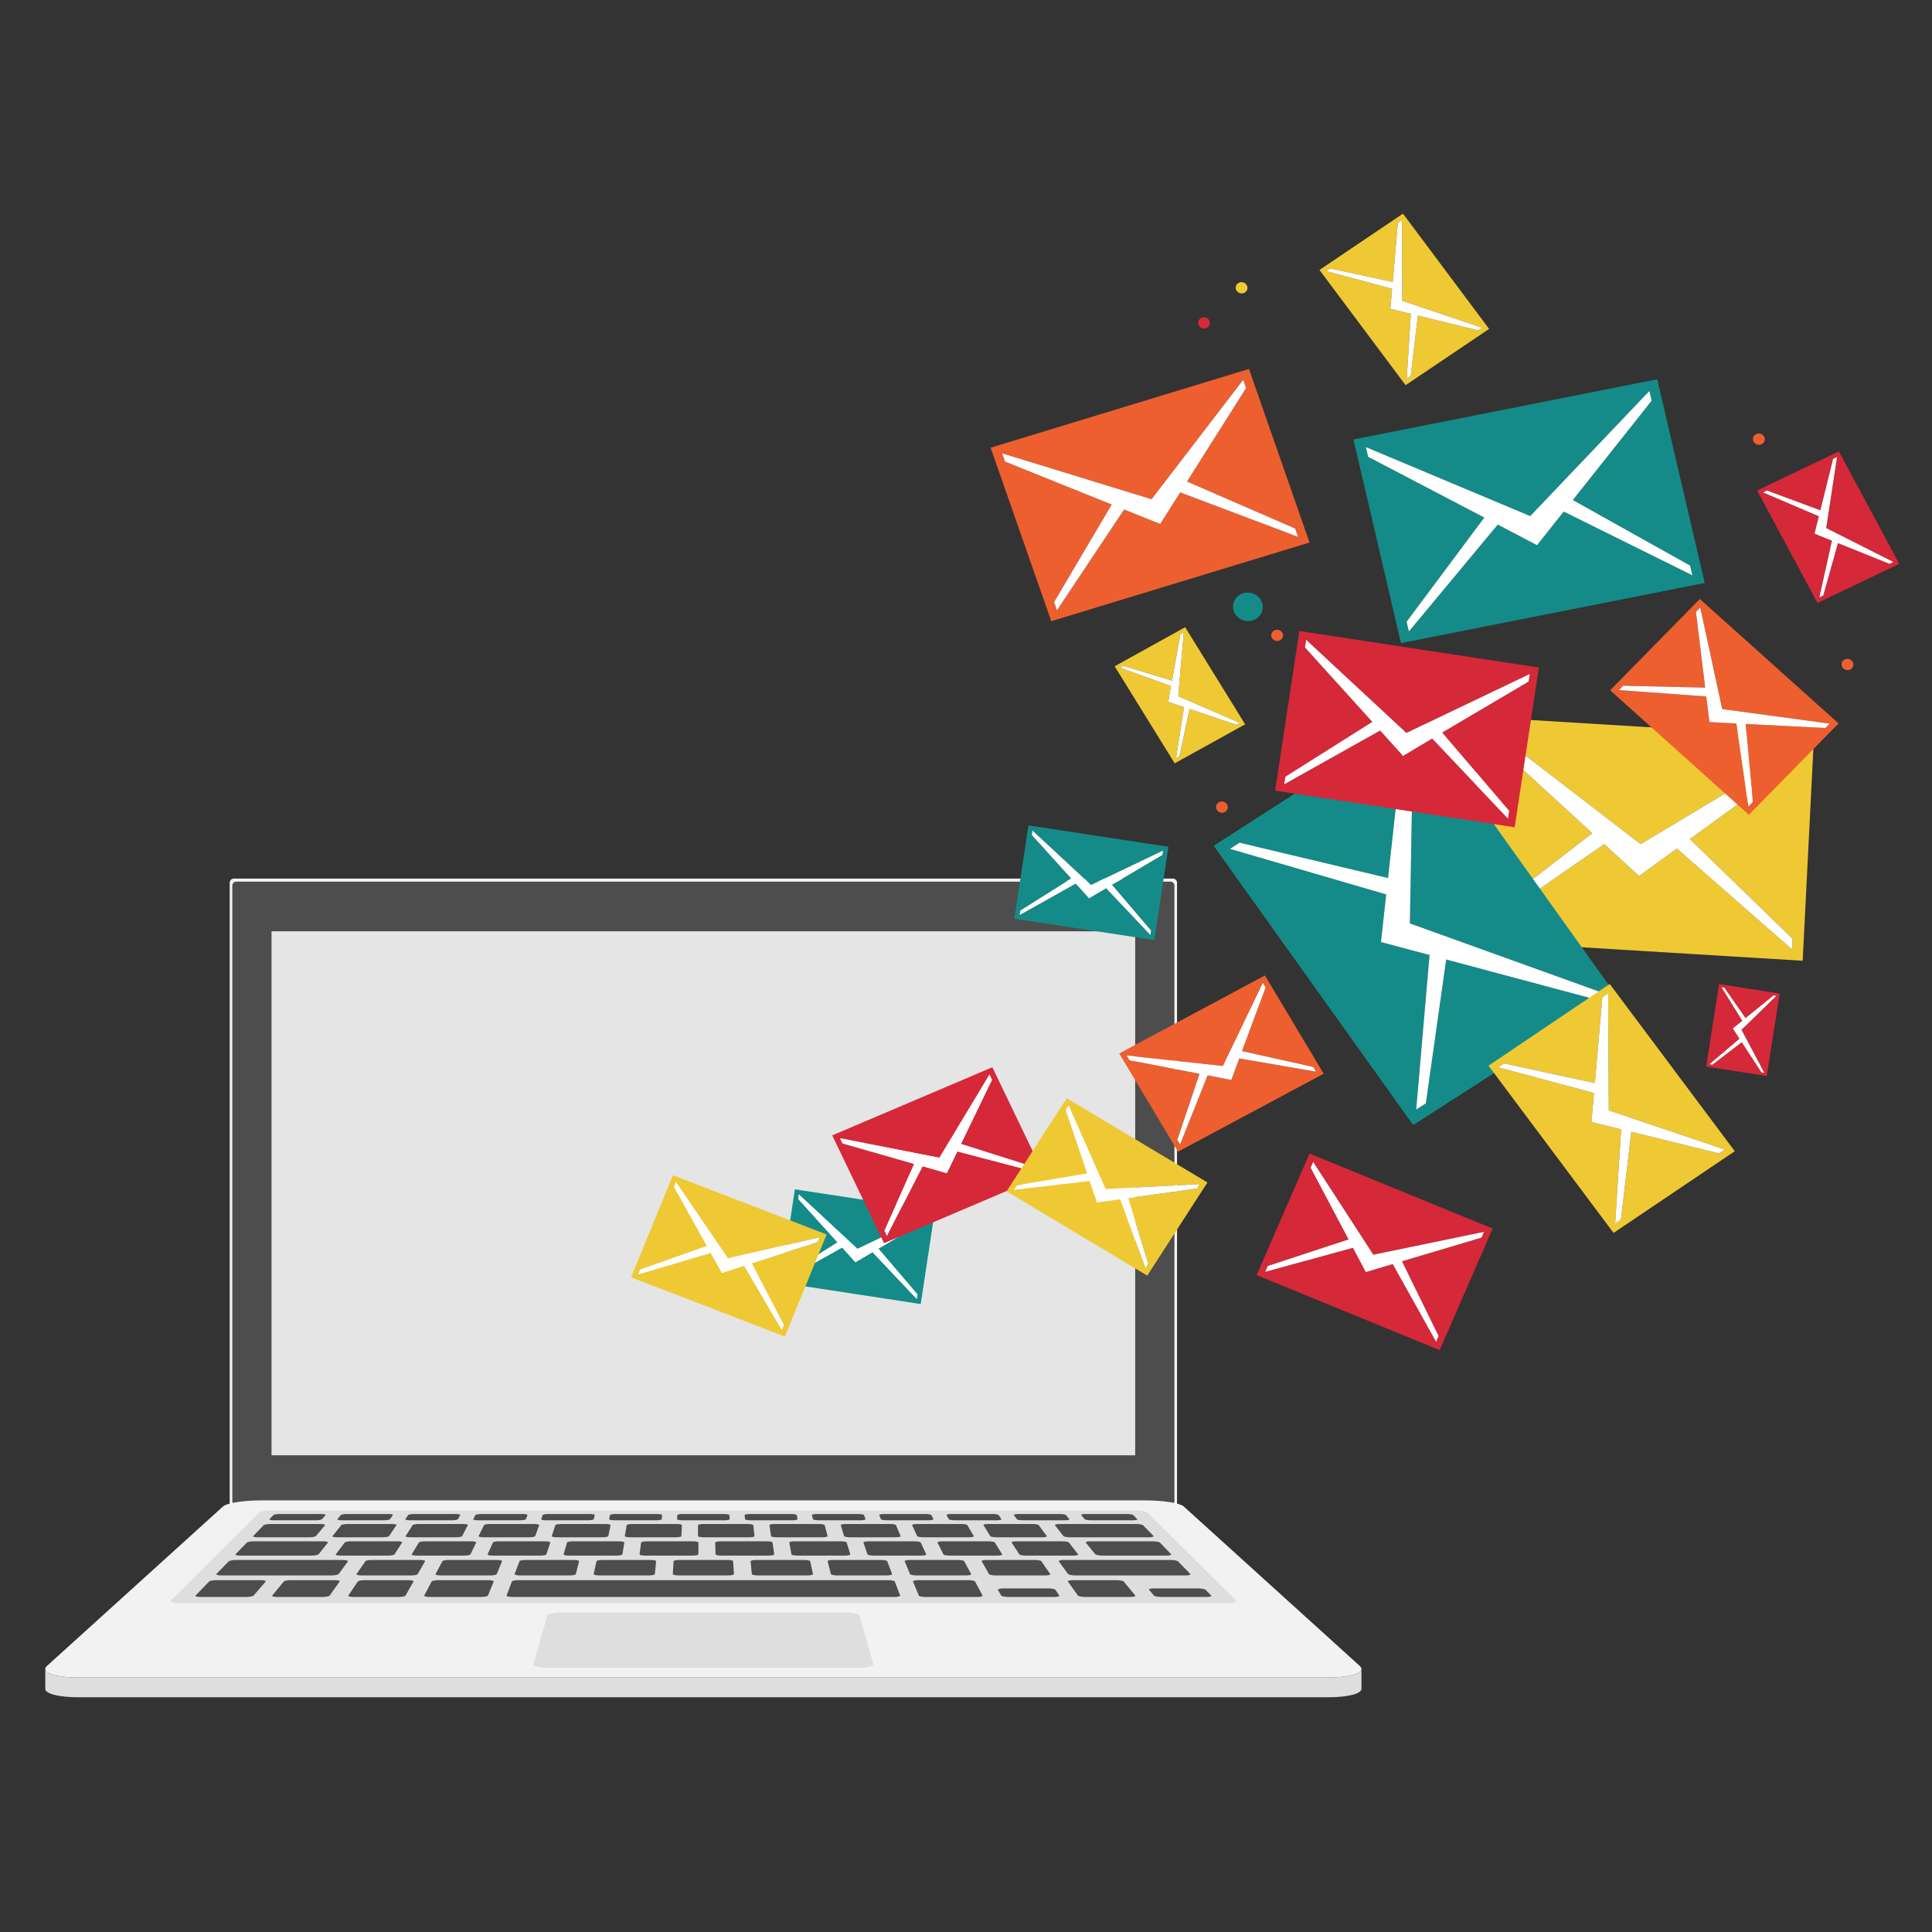 <svg xmlns="http://www.w3.org/2000/svg" xmlns:xlink="http://www.w3.org/1999/xlink" width="150" zoomAndPan="magnify" viewBox="0 0 112.5 112.5" height="150" preserveAspectRatio="xMidYMid meet" version="1.0"><rect x="0" y="0" width="112.5" height="112.5" fill="#333333" stroke="none"/><defs><clipPath id="9a5761bccc"><path d="M 2.324 87 L 80 87 L 80 98 L 2.324 98 Z M 2.324 87 " clip-rule="nonzero"/></clipPath><clipPath id="2c7e672335"><path d="M 2.324 97 L 80 97 L 80 98.949 L 2.324 98.949 Z M 2.324 97 " clip-rule="nonzero"/></clipPath><clipPath id="90fecfcb68"><path d="M 76 12.336 L 87 12.336 L 87 23 L 76 23 Z M 76 12.336 " clip-rule="nonzero"/></clipPath><clipPath id="0bea5b8505"><path d="M 77 12.336 L 87 12.336 L 87 23 L 77 23 Z M 77 12.336 " clip-rule="nonzero"/></clipPath><clipPath id="4870c173c6"><path d="M 102 26 L 110.594 26 L 110.594 36 L 102 36 Z M 102 26 " clip-rule="nonzero"/></clipPath><clipPath id="f7159a681c"><path d="M 102 26 L 110.594 26 L 110.594 35 L 102 35 Z M 102 26 " clip-rule="nonzero"/></clipPath></defs><path fill="#4482a6" d="M 13.762 91.73 C 13.34 91.73 12.793 91.762 11.992 91.844 C 12.371 91.906 13.059 91.922 14.215 91.922 C 14.816 91.922 15.543 91.918 16.418 91.914 C 15.074 91.898 14.77 91.73 13.762 91.73 " fill-opacity="1" fill-rule="nonzero"/><path fill="#4482a6" d="M 33.5 92.031 L 30.809 92.309 L 34.648 92.219 L 33.5 92.031 " fill-opacity="1" fill-rule="nonzero"/><path fill="#4482a6" d="M 36.168 89.805 C 35.797 89.824 35.742 89.855 35.91 89.891 L 36.168 89.805 M 35.91 89.891 L 35.465 90.039 L 38.953 90.043 C 37.52 90.031 36.25 89.957 35.91 89.891 M 38.953 90.043 C 39.09 90.043 39.227 90.043 39.367 90.043 C 39.461 90.043 39.555 90.043 39.652 90.043 L 38.953 90.043 " fill-opacity="1" fill-rule="nonzero"/><path fill="#4482a6" d="M 27.914 89.465 L 20.605 89.645 L 29.488 89.945 L 31.977 89.734 C 29.609 89.684 26.582 89.672 27.914 89.465 " fill-opacity="1" fill-rule="nonzero"/><path fill="#4482a6" d="M 16.137 90.633 L 13.09 90.816 C 13.262 90.812 13.484 90.812 13.742 90.812 C 14.102 90.812 14.531 90.812 14.996 90.816 C 15.461 90.816 15.961 90.82 16.461 90.82 C 17.879 90.82 19.301 90.805 19.93 90.727 L 16.137 90.633 M 13.09 90.816 C 12.844 90.82 12.699 90.828 12.691 90.84 L 13.09 90.816 " fill-opacity="1" fill-rule="nonzero"/><path fill="#f2f2f2" d="M 68.297 87.812 L 13.617 87.812 C 13.484 87.812 13.375 87.703 13.375 87.57 L 13.375 51.402 C 13.375 51.27 13.484 51.16 13.617 51.16 L 68.297 51.16 C 68.43 51.16 68.539 51.27 68.539 51.402 L 68.539 87.57 C 68.539 87.703 68.43 87.812 68.297 87.812 " fill-opacity="1" fill-rule="nonzero"/><path fill="#4d4d4d" d="M 13.527 87.406 L 13.527 51.566 C 13.527 51.441 13.629 51.34 13.75 51.34 L 68.164 51.34 C 68.285 51.34 68.387 51.441 68.387 51.566 L 68.387 87.406 C 68.387 87.531 68.285 87.633 68.164 87.633 L 13.75 87.633 C 13.629 87.633 13.527 87.531 13.527 87.406 " fill-opacity="1" fill-rule="nonzero"/><path fill="#e5e5e5" d="M 15.812 84.742 L 66.102 84.742 L 66.102 54.23 L 15.812 54.23 Z M 15.812 84.742 " fill-opacity="1" fill-rule="nonzero"/><g clip-path="url(#9a5761bccc)"><path fill="#f2f2f2" d="M 77.316 97.68 L 4.598 97.68 C 3.16 97.68 2.332 97.375 2.738 97.004 L 12.988 87.719 C 13.203 87.523 14.199 87.367 15.215 87.367 L 66.699 87.367 C 67.715 87.367 68.711 87.523 68.926 87.719 L 79.176 97.004 C 79.582 97.375 78.754 97.68 77.316 97.68 " fill-opacity="1" fill-rule="nonzero"/></g><g clip-path="url(#2c7e672335)"><path fill="#dedede" d="M 79.277 97.191 C 79.273 97.473 78.504 97.68 77.316 97.68 L 4.598 97.68 C 3.434 97.68 2.668 97.48 2.637 97.207 L 2.637 98.352 C 2.652 98.629 3.418 98.832 4.598 98.832 L 77.316 98.832 C 78.5 98.832 79.266 98.625 79.277 98.348 L 79.277 97.191 " fill-opacity="1" fill-rule="nonzero"/></g><path fill="#dedede" d="M 71.367 93.359 L 10.543 93.359 C 10.125 93.359 9.863 93.281 9.961 93.184 L 15.102 88.074 C 15.168 88.008 15.504 87.953 15.852 87.953 L 66.062 87.953 C 66.41 87.953 66.746 88.008 66.812 88.074 L 71.953 93.184 C 72.051 93.281 71.789 93.359 71.367 93.359 " fill-opacity="1" fill-rule="nonzero"/><path fill="#dedede" d="M 50.062 97.117 L 31.848 97.117 C 31.379 97.117 31.023 97.016 31.059 96.895 L 31.867 94.078 C 31.895 93.977 32.266 93.895 32.695 93.895 L 49.219 93.895 C 49.648 93.895 50.016 93.977 50.047 94.078 L 50.855 96.895 C 50.891 97.016 50.535 97.117 50.062 97.117 " fill-opacity="1" fill-rule="nonzero"/><path fill="#4d4d4d" d="M 16.855 90.836 L 13.742 90.836 C 13.551 90.836 13.355 90.875 13.309 90.926 L 12.609 91.645 C 12.559 91.695 12.68 91.738 12.879 91.738 L 19.301 91.738 C 19.5 91.738 19.695 91.695 19.73 91.645 L 20.254 90.926 C 20.289 90.875 20.16 90.836 19.969 90.836 L 16.855 90.836 " fill-opacity="1" fill-rule="nonzero"/><path fill="#4d4d4d" d="M 23.918 91.738 L 21.066 91.738 C 20.867 91.738 20.73 91.703 20.762 91.656 L 21.277 90.91 C 21.305 90.867 21.484 90.836 21.68 90.836 L 24.441 90.836 C 24.633 90.836 24.773 90.867 24.75 90.91 L 24.324 91.656 C 24.297 91.703 24.117 91.738 23.918 91.738 " fill-opacity="1" fill-rule="nonzero"/><path fill="#4d4d4d" d="M 28.535 91.738 L 25.684 91.738 C 25.484 91.738 25.344 91.703 25.363 91.656 L 25.762 90.91 C 25.785 90.867 25.961 90.836 26.152 90.836 L 28.914 90.836 C 29.109 90.836 29.25 90.867 29.234 90.91 L 28.926 91.656 C 28.91 91.703 28.734 91.738 28.535 91.738 " fill-opacity="1" fill-rule="nonzero"/><path fill="#4d4d4d" d="M 33.148 91.738 L 30.301 91.738 C 30.102 91.738 29.953 91.703 29.969 91.656 L 30.25 90.91 C 30.266 90.867 30.434 90.836 30.625 90.836 L 33.391 90.836 C 33.582 90.836 33.73 90.867 33.719 90.91 L 33.531 91.656 C 33.52 91.703 33.348 91.738 33.148 91.738 " fill-opacity="1" fill-rule="nonzero"/><path fill="#4d4d4d" d="M 42.383 91.738 L 39.531 91.738 C 39.332 91.738 39.172 91.703 39.176 91.656 L 39.223 90.91 C 39.223 90.867 39.383 90.836 39.574 90.836 L 42.34 90.836 C 42.531 90.836 42.691 90.867 42.691 90.91 L 42.738 91.656 C 42.742 91.703 42.582 91.738 42.383 91.738 " fill-opacity="1" fill-rule="nonzero"/><path fill="#4d4d4d" d="M 37.766 91.738 L 34.914 91.738 C 34.715 91.738 34.562 91.703 34.57 91.656 L 34.734 90.91 C 34.742 90.867 34.91 90.836 35.102 90.836 L 37.863 90.836 C 38.055 90.836 38.211 90.867 38.207 90.91 L 38.133 91.656 C 38.129 91.703 37.965 91.738 37.766 91.738 " fill-opacity="1" fill-rule="nonzero"/><path fill="#4d4d4d" d="M 47 91.738 L 44.148 91.738 C 43.949 91.738 43.785 91.703 43.777 91.656 L 43.707 90.91 C 43.703 90.867 43.855 90.836 44.051 90.836 L 46.812 90.836 C 47.004 90.836 47.168 90.867 47.18 90.91 L 47.34 91.656 C 47.352 91.703 47.199 91.738 47 91.738 " fill-opacity="1" fill-rule="nonzero"/><path fill="#4d4d4d" d="M 51.613 91.738 L 48.762 91.738 C 48.562 91.738 48.395 91.703 48.383 91.656 L 48.191 90.91 C 48.184 90.867 48.332 90.836 48.523 90.836 L 51.285 90.836 C 51.48 90.836 51.648 90.867 51.664 90.91 L 51.945 91.656 C 51.961 91.703 51.812 91.738 51.613 91.738 " fill-opacity="1" fill-rule="nonzero"/><path fill="#4d4d4d" d="M 56.23 91.738 L 53.379 91.738 C 53.18 91.738 53.004 91.703 52.988 91.656 L 52.68 90.91 C 52.664 90.867 52.805 90.836 53 90.836 L 55.762 90.836 C 55.953 90.836 56.129 90.867 56.148 90.91 L 56.547 91.656 C 56.57 91.703 56.43 91.738 56.23 91.738 " fill-opacity="1" fill-rule="nonzero"/><path fill="#4d4d4d" d="M 60.848 91.738 L 57.996 91.738 C 57.797 91.738 57.613 91.703 57.59 91.656 L 57.164 90.91 C 57.141 90.867 57.277 90.836 57.473 90.836 L 60.234 90.836 C 60.43 90.836 60.609 90.867 60.637 90.91 L 61.152 91.656 C 61.184 91.703 61.043 91.738 60.848 91.738 " fill-opacity="1" fill-rule="nonzero"/><path fill="#4d4d4d" d="M 18.762 92.992 L 16.16 92.992 C 15.953 92.992 15.816 92.953 15.855 92.906 L 16.523 92.094 C 16.559 92.047 16.754 92.012 16.953 92.012 L 19.469 92.012 C 19.672 92.012 19.809 92.047 19.777 92.094 L 19.199 92.906 C 19.164 92.953 18.969 92.992 18.762 92.992 " fill-opacity="1" fill-rule="nonzero"/><path fill="#4d4d4d" d="M 14.32 92.992 L 11.68 92.992 C 11.473 92.992 11.344 92.953 11.387 92.906 L 12.176 92.094 C 12.219 92.047 12.418 92.012 12.617 92.012 L 15.172 92.012 C 15.375 92.012 15.504 92.047 15.469 92.094 L 14.77 92.906 C 14.73 92.953 14.527 92.992 14.32 92.992 " fill-opacity="1" fill-rule="nonzero"/><path fill="#4d4d4d" d="M 23.191 92.992 L 20.602 92.992 C 20.395 92.992 20.25 92.953 20.285 92.906 L 20.832 92.094 C 20.863 92.047 21.051 92.012 21.254 92.012 L 23.758 92.012 C 23.961 92.012 24.102 92.047 24.078 92.094 L 23.613 92.906 C 23.59 92.953 23.398 92.992 23.191 92.992 " fill-opacity="1" fill-rule="nonzero"/><path fill="#4d4d4d" d="M 65.801 92.992 L 63.203 92.992 C 62.996 92.992 62.801 92.953 62.766 92.906 L 62.184 92.094 C 62.152 92.047 62.289 92.012 62.492 92.012 L 65.008 92.012 C 65.207 92.012 65.402 92.047 65.438 92.094 L 66.105 92.906 C 66.145 92.953 66.008 92.992 65.801 92.992 " fill-opacity="1" fill-rule="nonzero"/><path fill="#4d4d4d" d="M 61.363 92.992 L 58.723 92.992 C 58.516 92.992 58.324 92.953 58.297 92.906 L 58.109 92.578 C 58.086 92.531 58.23 92.492 58.434 92.492 L 61.031 92.492 C 61.234 92.492 61.426 92.531 61.457 92.578 L 61.68 92.906 C 61.711 92.953 61.57 92.992 61.363 92.992 " fill-opacity="1" fill-rule="nonzero"/><path fill="#4d4d4d" d="M 70.23 92.992 L 67.645 92.992 C 67.434 92.992 67.234 92.953 67.191 92.906 L 66.91 92.578 C 66.871 92.531 67.004 92.492 67.211 92.492 L 69.758 92.492 C 69.961 92.492 70.164 92.531 70.207 92.578 L 70.523 92.906 C 70.57 92.953 70.438 92.992 70.23 92.992 " fill-opacity="1" fill-rule="nonzero"/><path fill="#4d4d4d" d="M 28.004 92.992 L 25.031 92.992 C 24.824 92.992 24.676 92.953 24.703 92.906 L 25.133 92.094 C 25.156 92.047 25.34 92.012 25.543 92.012 L 28.418 92.012 C 28.617 92.012 28.766 92.047 28.75 92.094 L 28.414 92.906 C 28.395 92.953 28.211 92.992 28.004 92.992 " fill-opacity="1" fill-rule="nonzero"/><path fill="#4d4d4d" d="M 56.883 92.992 L 53.91 92.992 C 53.703 92.992 53.516 92.953 53.5 92.906 L 53.164 92.094 C 53.145 92.047 53.293 92.012 53.496 92.012 L 56.371 92.012 C 56.574 92.012 56.758 92.047 56.781 92.094 L 57.211 92.906 C 57.238 92.953 57.09 92.992 56.883 92.992 " fill-opacity="1" fill-rule="nonzero"/><path fill="#4d4d4d" d="M 65.059 90.836 L 61.945 90.836 C 61.754 90.836 61.625 90.875 61.66 90.926 L 62.184 91.645 C 62.219 91.695 62.414 91.738 62.613 91.738 L 69.035 91.738 C 69.234 91.738 69.352 91.695 69.305 91.645 L 68.605 90.926 C 68.559 90.875 68.363 90.836 68.172 90.836 L 65.059 90.836 " fill-opacity="1" fill-rule="nonzero"/><path fill="#4d4d4d" d="M 16.801 89.75 L 14.781 89.75 C 14.594 89.75 14.41 89.785 14.367 89.832 L 13.723 90.496 C 13.676 90.543 13.793 90.582 13.984 90.582 L 18.145 90.582 C 18.336 90.582 18.523 90.543 18.559 90.496 L 19.09 89.832 C 19.125 89.785 19.004 89.75 18.816 89.75 L 16.801 89.75 " fill-opacity="1" fill-rule="nonzero"/><path fill="#4d4d4d" d="M 27.016 90.582 L 24.277 90.582 C 24.086 90.582 23.949 90.551 23.973 90.508 L 24.391 89.82 C 24.414 89.781 24.582 89.75 24.77 89.75 L 27.426 89.75 C 27.609 89.75 27.746 89.781 27.727 89.82 L 27.395 90.508 C 27.375 90.551 27.203 90.582 27.016 90.582 " fill-opacity="1" fill-rule="nonzero"/><path fill="#4d4d4d" d="M 22.578 90.582 L 19.84 90.582 C 19.648 90.582 19.52 90.551 19.551 90.508 L 20.074 89.82 C 20.105 89.781 20.277 89.75 20.465 89.75 L 23.121 89.75 C 23.309 89.75 23.438 89.781 23.414 89.82 L 22.973 90.508 C 22.945 90.551 22.77 90.582 22.578 90.582 " fill-opacity="1" fill-rule="nonzero"/><path fill="#4d4d4d" d="M 31.449 90.582 L 28.711 90.582 C 28.52 90.582 28.379 90.551 28.395 90.508 L 28.703 89.82 C 28.723 89.781 28.887 89.75 29.07 89.75 L 31.73 89.75 C 31.914 89.75 32.055 89.781 32.043 89.82 L 31.816 90.508 C 31.805 90.551 31.641 90.582 31.449 90.582 " fill-opacity="1" fill-rule="nonzero"/><path fill="#4d4d4d" d="M 35.883 90.582 L 33.145 90.582 C 32.953 90.582 32.809 90.551 32.82 90.508 L 33.02 89.82 C 33.031 89.781 33.191 89.75 33.375 89.75 L 36.031 89.75 C 36.219 89.75 36.363 89.781 36.355 89.82 L 36.242 90.508 C 36.234 90.551 36.074 90.582 35.883 90.582 " fill-opacity="1" fill-rule="nonzero"/><path fill="#4d4d4d" d="M 44.75 90.582 L 42.012 90.582 C 41.82 90.582 41.664 90.551 41.664 90.508 L 41.648 89.82 C 41.645 89.781 41.797 89.75 41.984 89.75 L 44.641 89.75 C 44.824 89.75 44.98 89.781 44.984 89.82 L 45.086 90.508 C 45.094 90.551 44.941 90.582 44.75 90.582 " fill-opacity="1" fill-rule="nonzero"/><path fill="#4d4d4d" d="M 40.316 90.582 L 37.578 90.582 C 37.387 90.582 37.238 90.551 37.242 90.508 L 37.332 89.82 C 37.34 89.781 37.492 89.75 37.68 89.75 L 40.336 89.75 C 40.523 89.75 40.672 89.781 40.672 89.82 L 40.664 90.508 C 40.664 90.551 40.508 90.582 40.316 90.582 " fill-opacity="1" fill-rule="nonzero"/><path fill="#4d4d4d" d="M 49.188 90.582 L 46.449 90.582 C 46.254 90.582 46.094 90.551 46.086 90.508 L 45.961 89.82 C 45.953 89.781 46.102 89.75 46.285 89.75 L 48.941 89.75 C 49.129 89.75 49.289 89.781 49.301 89.82 L 49.512 90.508 C 49.523 90.551 49.379 90.582 49.188 90.582 " fill-opacity="1" fill-rule="nonzero"/><path fill="#4d4d4d" d="M 53.621 90.582 L 50.883 90.582 C 50.691 90.582 50.523 90.551 50.512 90.508 L 50.277 89.82 C 50.262 89.781 50.402 89.75 50.59 89.75 L 53.246 89.75 C 53.434 89.75 53.598 89.781 53.613 89.82 L 53.934 90.508 C 53.953 90.551 53.812 90.582 53.621 90.582 " fill-opacity="1" fill-rule="nonzero"/><path fill="#4d4d4d" d="M 58.055 90.582 L 55.316 90.582 C 55.125 90.582 54.953 90.551 54.934 90.508 L 54.59 89.82 C 54.57 89.781 54.707 89.75 54.891 89.75 L 57.551 89.75 C 57.734 89.75 57.906 89.781 57.93 89.82 L 58.355 90.508 C 58.383 90.551 58.246 90.582 58.055 90.582 " fill-opacity="1" fill-rule="nonzero"/><path fill="#4d4d4d" d="M 62.488 90.582 L 59.75 90.582 C 59.559 90.582 59.383 90.551 59.355 90.508 L 58.906 89.82 C 58.879 89.781 59.012 89.75 59.195 89.75 L 61.852 89.75 C 62.039 89.75 62.215 89.781 62.242 89.82 L 62.777 90.508 C 62.809 90.551 62.68 90.582 62.488 90.582 " fill-opacity="1" fill-rule="nonzero"/><path fill="#4d4d4d" d="M 22.344 88.527 L 19.918 88.527 C 19.738 88.527 19.617 88.496 19.648 88.461 L 19.844 88.223 C 19.871 88.188 20.035 88.16 20.207 88.16 L 22.602 88.16 C 22.777 88.16 22.898 88.188 22.875 88.223 L 22.707 88.461 C 22.684 88.496 22.52 88.527 22.344 88.527 " fill-opacity="1" fill-rule="nonzero"/><path fill="#4d4d4d" d="M 18.379 88.527 L 15.949 88.527 C 15.773 88.527 15.656 88.496 15.691 88.461 L 15.922 88.223 C 15.957 88.188 16.125 88.16 16.301 88.16 L 18.691 88.16 C 18.867 88.16 18.984 88.188 18.957 88.223 L 18.75 88.461 C 18.723 88.496 18.555 88.527 18.379 88.527 " fill-opacity="1" fill-rule="nonzero"/><path fill="#4d4d4d" d="M 26.309 88.527 L 23.883 88.527 C 23.703 88.527 23.578 88.496 23.602 88.461 L 23.762 88.223 C 23.785 88.188 23.945 88.16 24.121 88.16 L 26.512 88.16 C 26.688 88.16 26.812 88.188 26.797 88.223 L 26.664 88.461 C 26.645 88.496 26.484 88.527 26.309 88.527 " fill-opacity="1" fill-rule="nonzero"/><path fill="#4d4d4d" d="M 30.273 88.527 L 27.848 88.527 C 27.668 88.527 27.543 88.496 27.559 88.461 L 27.684 88.223 C 27.699 88.188 27.855 88.16 28.031 88.16 L 30.422 88.16 C 30.598 88.16 30.727 88.188 30.715 88.223 L 30.621 88.461 C 30.605 88.496 30.449 88.527 30.273 88.527 " fill-opacity="1" fill-rule="nonzero"/><path fill="#4d4d4d" d="M 38.203 88.527 L 35.777 88.527 C 35.602 88.527 35.465 88.496 35.469 88.461 L 35.52 88.223 C 35.527 88.188 35.676 88.16 35.852 88.16 L 38.242 88.16 C 38.418 88.16 38.559 88.188 38.555 88.223 L 38.531 88.461 C 38.527 88.496 38.383 88.527 38.203 88.527 " fill-opacity="1" fill-rule="nonzero"/><path fill="#4d4d4d" d="M 34.238 88.527 L 31.812 88.527 C 31.637 88.527 31.504 88.496 31.516 88.461 L 31.602 88.223 C 31.613 88.188 31.766 88.16 31.941 88.16 L 34.332 88.16 C 34.508 88.16 34.641 88.188 34.633 88.223 L 34.574 88.461 C 34.566 88.496 34.414 88.527 34.238 88.527 " fill-opacity="1" fill-rule="nonzero"/><path fill="#4d4d4d" d="M 42.168 88.527 L 39.742 88.527 C 39.566 88.527 39.426 88.496 39.426 88.461 L 39.441 88.223 C 39.441 88.188 39.586 88.16 39.762 88.16 L 42.152 88.16 C 42.328 88.16 42.473 88.188 42.473 88.223 L 42.488 88.461 C 42.488 88.496 42.348 88.527 42.168 88.527 " fill-opacity="1" fill-rule="nonzero"/><path fill="#4d4d4d" d="M 46.137 88.527 L 43.711 88.527 C 43.531 88.527 43.387 88.496 43.383 88.461 L 43.359 88.223 C 43.355 88.188 43.496 88.16 43.672 88.16 L 46.062 88.16 C 46.238 88.16 46.387 88.188 46.395 88.223 L 46.441 88.461 C 46.449 88.496 46.312 88.527 46.137 88.527 " fill-opacity="1" fill-rule="nonzero"/><path fill="#4d4d4d" d="M 50.102 88.527 L 47.676 88.527 C 47.496 88.527 47.348 88.496 47.34 88.461 L 47.277 88.223 C 47.27 88.188 47.406 88.16 47.582 88.16 L 49.973 88.16 C 50.148 88.16 50.301 88.188 50.312 88.223 L 50.398 88.461 C 50.41 88.496 50.277 88.527 50.102 88.527 " fill-opacity="1" fill-rule="nonzero"/><path fill="#4d4d4d" d="M 54.066 88.527 L 51.641 88.527 C 51.461 88.527 51.309 88.496 51.293 88.461 L 51.199 88.223 C 51.188 88.188 51.316 88.16 51.492 88.16 L 53.883 88.16 C 54.059 88.16 54.215 88.188 54.23 88.223 L 54.355 88.461 C 54.371 88.496 54.242 88.527 54.066 88.527 " fill-opacity="1" fill-rule="nonzero"/><path fill="#4d4d4d" d="M 58.031 88.527 L 55.605 88.527 C 55.43 88.527 55.27 88.496 55.25 88.461 L 55.117 88.223 C 55.102 88.188 55.227 88.16 55.402 88.16 L 57.793 88.16 C 57.969 88.16 58.129 88.188 58.152 88.223 L 58.312 88.461 C 58.332 88.496 58.207 88.527 58.031 88.527 " fill-opacity="1" fill-rule="nonzero"/><path fill="#4d4d4d" d="M 61.996 88.527 L 59.57 88.527 C 59.395 88.527 59.23 88.496 59.207 88.461 L 59.039 88.223 C 59.016 88.188 59.137 88.16 59.312 88.16 L 61.703 88.16 C 61.879 88.16 62.043 88.188 62.07 88.223 L 62.266 88.461 C 62.293 88.496 62.176 88.527 61.996 88.527 " fill-opacity="1" fill-rule="nonzero"/><path fill="#4d4d4d" d="M 65.961 88.527 L 63.535 88.527 C 63.359 88.527 63.191 88.496 63.16 88.461 L 62.957 88.223 C 62.93 88.188 63.047 88.16 63.223 88.16 L 65.613 88.16 C 65.789 88.16 65.957 88.188 65.988 88.223 L 66.223 88.461 C 66.254 88.496 66.141 88.527 65.961 88.527 " fill-opacity="1" fill-rule="nonzero"/><path fill="#4d4d4d" d="M 65.316 89.75 L 63.5 89.75 C 63.312 89.75 63.191 89.785 63.23 89.832 L 63.77 90.496 C 63.809 90.543 63.992 90.582 64.184 90.582 L 67.93 90.582 C 68.121 90.582 68.238 90.543 68.191 90.496 L 67.547 89.832 C 67.504 89.785 67.32 89.75 67.133 89.75 L 65.316 89.75 " fill-opacity="1" fill-rule="nonzero"/><path fill="#4d4d4d" d="M 17.688 88.742 L 15.742 88.742 C 15.562 88.742 15.387 88.777 15.348 88.82 L 14.75 89.434 C 14.707 89.48 14.82 89.516 15.004 89.516 L 18.008 89.516 C 18.191 89.516 18.371 89.48 18.406 89.434 L 18.922 88.82 C 18.957 88.777 18.84 88.742 18.66 88.742 L 17.688 88.742 " fill-opacity="1" fill-rule="nonzero"/><path fill="#4d4d4d" d="M 26.539 89.516 L 23.906 89.516 C 23.723 89.516 23.594 89.484 23.617 89.449 L 24.027 88.809 C 24.051 88.77 24.215 88.742 24.391 88.742 L 26.953 88.742 C 27.129 88.742 27.262 88.77 27.242 88.809 L 26.91 89.449 C 26.891 89.484 26.727 89.516 26.539 89.516 " fill-opacity="1" fill-rule="nonzero"/><path fill="#4d4d4d" d="M 22.273 89.516 L 19.641 89.516 C 19.457 89.516 19.332 89.484 19.359 89.449 L 19.871 88.809 C 19.898 88.77 20.066 88.742 20.246 88.742 L 22.805 88.742 C 22.984 88.742 23.109 88.77 23.086 88.809 L 22.652 89.449 C 22.629 89.484 22.457 89.516 22.273 89.516 " fill-opacity="1" fill-rule="nonzero"/><path fill="#4d4d4d" d="M 30.809 89.516 L 28.172 89.516 C 27.988 89.516 27.855 89.484 27.871 89.449 L 28.184 88.809 C 28.199 88.77 28.359 88.742 28.535 88.742 L 31.098 88.742 C 31.273 88.742 31.41 88.77 31.398 88.809 L 31.164 89.449 C 31.152 89.484 30.992 89.516 30.809 89.516 " fill-opacity="1" fill-rule="nonzero"/><path fill="#4d4d4d" d="M 35.074 89.516 L 32.441 89.516 C 32.254 89.516 32.117 89.484 32.129 89.449 L 32.336 88.809 C 32.348 88.77 32.504 88.742 32.684 88.742 L 35.242 88.742 C 35.422 88.742 35.559 88.77 35.551 88.809 L 35.422 89.449 C 35.414 89.484 35.258 89.516 35.074 89.516 " fill-opacity="1" fill-rule="nonzero"/><path fill="#4d4d4d" d="M 43.609 89.516 L 40.973 89.516 C 40.789 89.516 40.641 89.484 40.641 89.449 L 40.648 88.809 C 40.648 88.77 40.793 88.742 40.973 88.742 L 43.531 88.742 C 43.711 88.742 43.859 88.77 43.863 88.809 L 43.934 89.449 C 43.938 89.484 43.793 89.516 43.609 89.516 " fill-opacity="1" fill-rule="nonzero"/><path fill="#4d4d4d" d="M 39.34 89.516 L 36.707 89.516 C 36.523 89.516 36.379 89.484 36.383 89.449 L 36.492 88.809 C 36.5 88.77 36.648 88.742 36.828 88.742 L 39.387 88.742 C 39.566 88.742 39.711 88.77 39.707 88.809 L 39.676 89.449 C 39.676 89.484 39.523 89.516 39.34 89.516 " fill-opacity="1" fill-rule="nonzero"/><path fill="#4d4d4d" d="M 47.875 89.516 L 45.238 89.516 C 45.055 89.516 44.902 89.484 44.895 89.449 L 44.805 88.809 C 44.797 88.77 44.941 88.742 45.117 88.742 L 47.676 88.742 C 47.855 88.742 48.008 88.77 48.02 88.809 L 48.191 89.449 C 48.199 89.484 48.059 89.516 47.875 89.516 " fill-opacity="1" fill-rule="nonzero"/><path fill="#4d4d4d" d="M 52.141 89.516 L 49.508 89.516 C 49.32 89.516 49.164 89.484 49.152 89.449 L 48.957 88.809 C 48.949 88.77 49.086 88.742 49.262 88.742 L 51.824 88.742 C 52 88.742 52.16 88.77 52.172 88.809 L 52.445 89.449 C 52.461 89.484 52.324 89.516 52.141 89.516 " fill-opacity="1" fill-rule="nonzero"/><path fill="#4d4d4d" d="M 56.406 89.516 L 53.773 89.516 C 53.59 89.516 53.426 89.484 53.406 89.449 L 53.113 88.809 C 53.098 88.77 53.23 88.742 53.406 88.742 L 55.969 88.742 C 56.148 88.742 56.309 88.77 56.328 88.809 L 56.703 89.449 C 56.723 89.484 56.594 89.516 56.406 89.516 " fill-opacity="1" fill-rule="nonzero"/><path fill="#4d4d4d" d="M 60.676 89.516 L 58.039 89.516 C 57.855 89.516 57.688 89.484 57.664 89.449 L 57.27 88.809 C 57.246 88.77 57.375 88.742 57.555 88.742 L 60.113 88.742 C 60.293 88.742 60.457 88.77 60.484 88.809 L 60.957 89.449 C 60.984 89.484 60.859 89.516 60.676 89.516 " fill-opacity="1" fill-rule="nonzero"/><path fill="#4d4d4d" d="M 63.449 88.742 L 61.699 88.742 C 61.52 88.742 61.402 88.777 61.434 88.82 L 61.91 89.434 C 61.945 89.48 62.121 89.516 62.305 89.516 L 66.91 89.516 C 67.094 89.516 67.207 89.48 67.164 89.434 L 66.566 88.82 C 66.527 88.777 66.348 88.742 66.172 88.742 L 63.449 88.742 " fill-opacity="1" fill-rule="nonzero"/><path fill="#4d4d4d" d="M 52.07 92.992 L 29.844 92.992 C 29.637 92.992 29.484 92.953 29.5 92.906 L 29.805 92.094 C 29.82 92.047 30 92.012 30.199 92.012 L 51.715 92.012 C 51.914 92.012 52.09 92.047 52.105 92.094 L 52.414 92.906 C 52.43 92.953 52.277 92.992 52.07 92.992 " fill-opacity="1" fill-rule="nonzero"/><path fill="#efc933" d="M 104.914 44.133 L 98.402 48.859 L 104.383 54.668 L 104.348 55.285 L 97.645 49.41 L 95.441 51.012 L 93.414 49.152 L 86.16 54.172 L 86.191 53.555 L 92.719 48.516 L 86.723 43.02 L 86.754 42.398 L 95.535 49.152 L 104.945 43.512 Z M 86.133 41.742 L 85.477 54.754 L 104.969 55.945 L 105.625 42.934 L 86.133 41.742 " fill-opacity="1" fill-rule="nonzero"/><path fill="#ffffff" d="M 104.914 44.133 L 98.402 48.859 L 104.383 54.668 L 104.348 55.285 L 97.645 49.41 L 95.441 51.012 L 93.414 49.152 L 86.16 54.172 L 86.191 53.555 L 92.719 48.516 L 86.723 43.02 L 86.754 42.398 L 95.535 49.152 L 104.945 43.512 L 104.914 44.133 " fill-opacity="1" fill-rule="nonzero"/><path fill="#ed5f2f" d="M 106.293 42.391 L 101.648 42.156 L 102.062 46.695 L 101.812 46.949 L 101.109 42.129 L 99.539 42.047 L 99.355 40.555 L 94.273 40.184 L 94.523 39.93 L 99.293 40.039 L 98.754 35.625 L 99.004 35.371 L 100.285 41.289 L 106.543 42.137 Z M 98.98 34.879 L 93.758 40.195 L 101.836 47.445 L 107.059 42.125 L 98.98 34.879 " fill-opacity="1" fill-rule="nonzero"/><path fill="#ffffff" d="M 106.293 42.391 L 101.648 42.156 L 102.062 46.695 L 101.812 46.949 L 101.109 42.129 L 99.539 42.047 L 99.355 40.555 L 94.273 40.184 L 94.523 39.93 L 99.293 40.039 L 98.754 35.625 L 99.004 35.371 L 100.285 41.289 L 106.543 42.137 L 106.293 42.391 " fill-opacity="1" fill-rule="nonzero"/><path fill="#ed5f2f" d="M 72.559 22.598 L 69.121 28.039 L 75.418 30.777 L 75.586 31.262 L 68.723 28.672 L 67.559 30.512 L 65.457 29.668 L 61.547 35.539 L 61.379 35.059 L 64.734 29.379 L 58.523 26.879 L 58.355 26.398 L 67.055 29.07 L 72.391 22.117 Z M 57.684 26.07 L 61.215 36.172 L 76.254 31.59 L 72.727 21.484 L 57.684 26.07 " fill-opacity="1" fill-rule="nonzero"/><path fill="#ffffff" d="M 72.559 22.598 L 69.121 28.039 L 75.418 30.777 L 75.586 31.262 L 68.723 28.672 L 67.559 30.512 L 65.457 29.668 L 61.547 35.539 L 61.379 35.059 L 64.734 29.379 L 58.523 26.879 L 58.355 26.398 L 67.055 29.07 L 72.391 22.117 L 72.559 22.598 " fill-opacity="1" fill-rule="nonzero"/><path fill="#148b89" d="M 67.688 49.785 L 64.75 51.52 L 67.023 54.184 L 66.984 54.441 L 64.41 51.723 L 63.414 52.309 L 62.641 51.453 L 59.375 53.281 L 59.414 53.023 L 62.375 51.156 L 60.082 48.621 L 60.121 48.363 L 63.531 51.531 L 67.727 49.527 Z M 59.887 48.062 L 59.066 53.496 L 67.215 54.742 L 68.039 49.309 L 59.887 48.062 " fill-opacity="1" fill-rule="nonzero"/><path fill="#ffffff" d="M 67.688 49.785 L 64.75 51.52 L 67.023 54.184 L 66.984 54.441 L 64.41 51.723 L 63.414 52.309 L 62.641 51.453 L 59.375 53.281 L 59.414 53.023 L 62.375 51.156 L 60.082 48.621 L 60.121 48.363 L 63.531 51.531 L 67.727 49.527 L 67.688 49.785 " fill-opacity="1" fill-rule="nonzero"/><path fill="#148b89" d="M 92.574 58.109 L 84.211 55.871 L 83.027 64.246 L 82.465 64.609 L 83.242 55.609 L 80.414 54.855 L 80.719 52.082 L 71.621 49.43 L 72.18 49.07 L 80.824 51.129 L 81.73 42.93 L 82.293 42.57 L 82.098 53.77 L 93.137 57.746 Z M 82.469 41.664 L 70.672 49.25 L 82.289 65.512 L 94.086 57.93 L 82.469 41.664 " fill-opacity="1" fill-rule="nonzero"/><path fill="#ffffff" d="M 92.574 58.109 L 84.211 55.871 L 83.027 64.246 L 82.465 64.609 L 83.242 55.609 L 80.414 54.855 L 80.719 52.082 L 71.621 49.43 L 72.18 49.07 L 80.824 51.129 L 81.73 42.93 L 82.293 42.57 L 82.098 53.77 L 93.137 57.746 L 92.574 58.109 " fill-opacity="1" fill-rule="nonzero"/><path fill="#148b89" d="M 96.176 23.332 L 91.586 29.117 L 98.414 32.934 L 98.547 33.5 L 91.055 29.789 L 89.5 31.746 L 87.215 30.547 L 82.039 36.77 L 81.906 36.203 L 86.43 30.137 L 79.668 26.602 L 79.535 26.035 L 89.105 30.051 L 96.043 22.766 Z M 78.812 25.59 L 81.578 37.449 L 99.266 33.945 L 96.5 22.086 L 78.812 25.59 " fill-opacity="1" fill-rule="nonzero"/><path fill="#ffffff" d="M 96.176 23.332 L 91.586 29.117 L 98.414 32.934 L 98.547 33.5 L 91.055 29.789 L 89.5 31.746 L 87.215 30.547 L 82.039 36.77 L 81.906 36.203 L 86.43 30.137 L 79.668 26.602 L 79.535 26.035 L 89.105 30.051 L 96.043 22.766 L 96.176 23.332 " fill-opacity="1" fill-rule="nonzero"/><path fill="#efc933" d="M 72 42.203 L 69.266 41.281 L 68.676 44.043 L 68.48 44.152 L 68.945 41.176 L 68.023 40.867 L 68.188 39.949 L 65.219 38.879 L 65.414 38.77 L 68.246 39.637 L 68.734 36.93 L 68.93 36.82 L 68.609 40.539 L 72.195 42.094 Z M 69.012 36.523 L 64.906 38.797 L 68.402 44.449 L 72.504 42.176 L 69.012 36.523 " fill-opacity="1" fill-rule="nonzero"/><path fill="#ffffff" d="M 72 42.203 L 69.266 41.281 L 68.676 44.043 L 68.48 44.152 L 68.945 41.176 L 68.023 40.867 L 68.188 39.949 L 65.219 38.879 L 65.414 38.77 L 68.246 39.637 L 68.734 36.93 L 68.93 36.82 L 68.609 40.539 L 72.195 42.094 L 72 42.203 " fill-opacity="1" fill-rule="nonzero"/><g clip-path="url(#90fecfcb68)"><path fill="#efc933" d="M 86.082 19.238 L 82.562 18.375 L 82.145 21.895 L 81.914 22.051 L 82.152 18.273 L 80.961 17.98 L 81.062 16.816 L 77.23 15.789 L 77.461 15.633 L 81.098 16.418 L 81.398 12.977 L 81.633 12.82 L 81.656 17.516 L 86.312 19.086 Z M 81.695 12.441 L 76.832 15.719 L 81.848 22.43 L 86.711 19.152 L 81.695 12.441 " fill-opacity="1" fill-rule="nonzero"/></g><g clip-path="url(#0bea5b8505)"><path fill="#ffffff" d="M 86.082 19.238 L 82.562 18.375 L 82.145 21.895 L 81.914 22.051 L 82.152 18.273 L 80.961 17.98 L 81.062 16.816 L 77.23 15.789 L 77.461 15.633 L 81.098 16.418 L 81.398 12.977 L 81.633 12.82 L 81.656 17.516 L 86.312 19.086 L 86.082 19.238 " fill-opacity="1" fill-rule="nonzero"/></g><path fill="#efc933" d="M 100.102 67.164 L 94.992 65.906 L 94.387 71.016 L 94.051 71.242 L 94.398 65.762 L 92.668 65.336 L 92.816 63.648 L 87.254 62.152 L 87.59 61.926 L 92.867 63.066 L 93.305 58.074 L 93.641 57.848 L 93.68 64.656 L 100.438 66.938 Z M 93.734 57.297 L 86.676 62.055 L 93.957 71.793 L 101.016 67.035 L 93.734 57.297 " fill-opacity="1" fill-rule="nonzero"/><path fill="#ffffff" d="M 100.102 67.164 L 94.992 65.906 L 94.387 71.016 L 94.051 71.242 L 94.398 65.762 L 92.668 65.336 L 92.816 63.648 L 87.254 62.152 L 87.59 61.926 L 92.867 63.066 L 93.305 58.074 L 93.641 57.848 L 93.68 64.656 L 100.438 66.938 L 100.102 67.164 " fill-opacity="1" fill-rule="nonzero"/><path fill="#d52839" d="M 89.008 39.688 L 83.98 42.656 L 87.871 47.215 L 87.805 47.66 L 83.395 43.004 L 81.695 44.008 L 80.367 42.539 L 74.781 45.668 L 74.848 45.227 L 79.91 42.035 L 75.988 37.699 L 76.055 37.254 L 81.895 42.68 L 89.078 39.246 Z M 75.66 36.742 L 74.25 46.039 L 88.199 48.172 L 89.609 38.871 L 75.66 36.742 " fill-opacity="1" fill-rule="nonzero"/><path fill="#ffffff" d="M 89.008 39.688 L 83.98 42.656 L 87.871 47.215 L 87.805 47.66 L 83.395 43.004 L 81.695 44.008 L 80.367 42.539 L 74.781 45.668 L 74.848 45.227 L 79.91 42.035 L 75.988 37.699 L 76.055 37.254 L 81.895 42.68 L 89.078 39.246 L 89.008 39.688 " fill-opacity="1" fill-rule="nonzero"/><path fill="#d52839" d="M 86.266 72.066 L 81.637 73.445 L 83.77 77.797 L 83.625 78.133 L 81.098 73.605 L 79.531 74.074 L 78.781 72.66 L 73.672 74.059 L 73.82 73.719 L 78.527 72.172 L 76.316 67.992 L 76.465 67.656 L 79.969 73.062 L 86.414 71.73 Z M 76.254 67.172 L 73.172 74.25 L 83.832 78.617 L 86.918 71.539 L 76.254 67.172 " fill-opacity="1" fill-rule="nonzero"/><path fill="#ffffff" d="M 86.266 72.066 L 81.637 73.445 L 83.77 77.797 L 83.625 78.133 L 81.098 73.605 L 79.531 74.074 L 78.781 72.66 L 73.672 74.059 L 73.82 73.719 L 78.527 72.172 L 76.316 67.992 L 76.465 67.656 L 79.969 73.062 L 86.414 71.73 L 86.266 72.066 " fill-opacity="1" fill-rule="nonzero"/><g clip-path="url(#4870c173c6)"><path fill="#d52839" d="M 110.023 32.832 L 107.023 31.625 L 106.168 34.676 L 105.941 34.785 L 106.676 31.484 L 105.66 31.078 L 105.91 30.062 L 102.66 28.672 L 102.887 28.562 L 106 29.715 L 106.742 26.719 L 106.969 26.613 L 106.34 30.75 L 110.25 32.723 Z M 107.078 26.285 L 102.316 28.562 L 105.832 35.109 L 110.594 32.832 L 107.078 26.285 " fill-opacity="1" fill-rule="nonzero"/></g><g clip-path="url(#f7159a681c)"><path fill="#ffffff" d="M 110.023 32.832 L 107.023 31.625 L 106.168 34.676 L 105.941 34.785 L 106.676 31.484 L 105.66 31.078 L 105.91 30.062 L 102.66 28.672 L 102.887 28.562 L 106 29.715 L 106.742 26.719 L 106.969 26.613 L 106.34 30.75 L 110.25 32.723 L 110.023 32.832 " fill-opacity="1" fill-rule="nonzero"/></g><path fill="#d52839" d="M 102.57 62.445 L 101.422 60.688 L 99.711 61.996 L 99.543 61.969 L 101.289 60.484 L 100.902 59.887 L 101.453 59.441 L 100.242 57.488 L 100.41 57.516 L 101.641 59.285 L 103.27 57.965 L 103.438 57.988 L 101.406 59.965 L 102.738 62.473 Z M 103.633 57.855 L 100.102 57.301 L 99.352 62.105 L 102.879 62.656 L 103.633 57.855 " fill-opacity="1" fill-rule="nonzero"/><path fill="#ffffff" d="M 102.57 62.445 L 101.422 60.688 L 99.711 61.996 L 99.543 61.969 L 101.289 60.484 L 100.902 59.887 L 101.453 59.441 L 100.242 57.488 L 100.41 57.516 L 101.641 59.285 L 103.27 57.965 L 103.438 57.988 L 101.406 59.965 L 102.738 62.473 L 102.57 62.445 " fill-opacity="1" fill-rule="nonzero"/><path fill="#148b89" d="M 73.523 35.465 C 73.453 35.918 73.016 36.223 72.539 36.152 C 72.066 36.082 71.738 35.656 71.809 35.203 C 71.875 34.754 72.316 34.445 72.789 34.52 C 73.262 34.59 73.59 35.016 73.523 35.465 " fill-opacity="1" fill-rule="nonzero"/><path fill="#ed5f2f" d="M 71.488 47.051 C 71.461 47.23 71.289 47.352 71.102 47.324 C 70.91 47.293 70.781 47.125 70.809 46.949 C 70.836 46.77 71.012 46.648 71.199 46.676 C 71.387 46.703 71.516 46.875 71.488 47.051 " fill-opacity="1" fill-rule="nonzero"/><path fill="#ed5f2f" d="M 107.918 38.746 C 107.895 38.926 107.719 39.047 107.531 39.02 C 107.344 38.988 107.211 38.82 107.238 38.641 C 107.266 38.465 107.441 38.34 107.629 38.371 C 107.816 38.398 107.949 38.566 107.918 38.746 " fill-opacity="1" fill-rule="nonzero"/><path fill="#ed5f2f" d="M 102.762 25.625 C 102.734 25.805 102.559 25.926 102.371 25.898 C 102.184 25.867 102.051 25.699 102.078 25.52 C 102.105 25.344 102.281 25.219 102.469 25.25 C 102.656 25.277 102.789 25.445 102.762 25.625 " fill-opacity="1" fill-rule="nonzero"/><path fill="#ed5f2f" d="M 74.707 37.047 C 74.68 37.227 74.508 37.348 74.32 37.32 C 74.129 37.293 74 37.125 74.027 36.945 C 74.055 36.766 74.23 36.645 74.418 36.672 C 74.605 36.703 74.734 36.871 74.707 37.047 " fill-opacity="1" fill-rule="nonzero"/><path fill="#d52839" d="M 70.453 18.859 C 70.426 19.035 70.254 19.156 70.066 19.129 C 69.875 19.102 69.746 18.934 69.773 18.754 C 69.801 18.574 69.977 18.453 70.164 18.48 C 70.352 18.512 70.48 18.68 70.453 18.859 " fill-opacity="1" fill-rule="nonzero"/><path fill="#efc933" d="M 72.637 16.809 C 72.613 16.988 72.438 17.109 72.25 17.082 C 72.062 17.051 71.93 16.883 71.957 16.707 C 71.984 16.527 72.16 16.406 72.348 16.434 C 72.535 16.461 72.664 16.633 72.637 16.809 " fill-opacity="1" fill-rule="nonzero"/><path fill="#148b89" d="M 54.086 70.973 L 51.148 72.711 L 53.422 75.371 L 53.379 75.633 L 50.805 72.91 L 49.812 73.5 L 49.039 72.641 L 45.773 74.469 L 45.812 74.211 L 48.77 72.344 L 46.48 69.812 L 46.52 69.555 L 49.93 72.723 L 54.125 70.715 Z M 46.285 69.254 L 45.465 74.688 L 53.613 75.934 L 54.438 70.496 L 46.285 69.254 " fill-opacity="1" fill-rule="nonzero"/><path fill="#ffffff" d="M 54.086 70.973 L 51.148 72.711 L 53.422 75.371 L 53.379 75.633 L 50.805 72.91 L 49.812 73.5 L 49.039 72.641 L 45.773 74.469 L 45.812 74.211 L 48.77 72.344 L 46.48 69.812 L 46.52 69.555 L 49.93 72.723 L 54.125 70.715 L 54.086 70.973 " fill-opacity="1" fill-rule="nonzero"/><path fill="#efc933" d="M 47.602 72.332 L 43.777 73.562 L 45.637 77.148 L 45.52 77.43 L 43.332 73.707 L 42.035 74.121 L 41.387 72.957 L 37.164 74.207 L 37.281 73.926 L 41.164 72.555 L 39.25 69.113 L 39.363 68.832 L 42.383 73.27 L 47.719 72.051 Z M 39.184 68.434 L 36.75 74.375 L 45.703 77.828 L 48.133 71.883 L 39.184 68.434 " fill-opacity="1" fill-rule="nonzero"/><path fill="#ffffff" d="M 47.602 72.332 L 43.777 73.562 L 45.637 77.148 L 45.52 77.43 L 43.332 73.707 L 42.035 74.121 L 41.387 72.957 L 37.164 74.207 L 37.281 73.926 L 41.164 72.555 L 39.25 69.113 L 39.363 68.832 L 42.383 73.27 L 47.719 72.051 L 47.602 72.332 " fill-opacity="1" fill-rule="nonzero"/><path fill="#d52839" d="M 57.762 62.875 L 55.957 66.613 L 60.203 67.957 L 60.348 68.254 L 55.746 67.047 L 55.133 68.312 L 53.723 67.91 L 51.645 71.961 L 51.5 71.66 L 53.234 67.773 L 49.059 66.578 L 48.918 66.281 L 54.703 67.418 L 57.617 62.574 Z M 48.461 66.113 L 51.477 72.391 L 60.801 68.422 L 57.785 62.145 L 48.461 66.113 " fill-opacity="1" fill-rule="nonzero"/><path fill="#ffffff" d="M 57.762 62.875 L 55.957 66.613 L 60.203 67.957 L 60.348 68.254 L 55.746 67.047 L 55.133 68.312 L 53.723 67.91 L 51.645 71.961 L 51.5 71.66 L 53.234 67.773 L 49.059 66.578 L 48.918 66.281 L 54.703 67.418 L 57.617 62.574 L 57.762 62.875 " fill-opacity="1" fill-rule="nonzero"/><path fill="#efc933" d="M 69.703 69.207 L 65.695 69.762 L 66.863 73.598 L 66.699 73.855 L 65.23 69.828 L 63.875 70.016 L 63.453 68.766 L 59.051 69.277 L 59.219 69.02 L 63.309 68.332 L 62.059 64.629 L 62.223 64.371 L 64.379 69.242 L 69.871 68.949 Z M 62.117 63.949 L 58.613 69.371 L 66.805 74.277 L 70.309 68.855 L 62.117 63.949 " fill-opacity="1" fill-rule="nonzero"/><path fill="#ffffff" d="M 69.703 69.207 L 65.695 69.762 L 66.863 73.598 L 66.699 73.855 L 65.23 69.828 L 63.875 70.016 L 63.453 68.766 L 59.051 69.277 L 59.219 69.02 L 63.309 68.332 L 62.059 64.629 L 62.223 64.371 L 64.379 69.242 L 69.871 68.949 L 69.703 69.207 " fill-opacity="1" fill-rule="nonzero"/><path fill="#ed5f2f" d="M 73.699 57.5 L 72.32 61.203 L 76.469 62.129 L 76.633 62.402 L 72.164 61.633 L 71.699 62.887 L 70.32 62.617 L 68.715 66.641 L 68.555 66.367 L 69.848 62.527 L 65.781 61.738 L 65.617 61.465 L 71.207 62.07 L 73.535 57.227 Z M 65.172 61.344 L 68.598 67.062 L 77.078 62.523 L 73.656 56.801 L 65.172 61.344 " fill-opacity="1" fill-rule="nonzero"/><path fill="#ffffff" d="M 73.699 57.5 L 72.32 61.203 L 76.469 62.129 L 76.633 62.402 L 72.164 61.633 L 71.699 62.887 L 70.32 62.617 L 68.715 66.641 L 68.555 66.367 L 69.848 62.527 L 65.781 61.738 L 65.617 61.465 L 71.207 62.07 L 73.535 57.227 L 73.699 57.5 " fill-opacity="1" fill-rule="nonzero"/></svg>